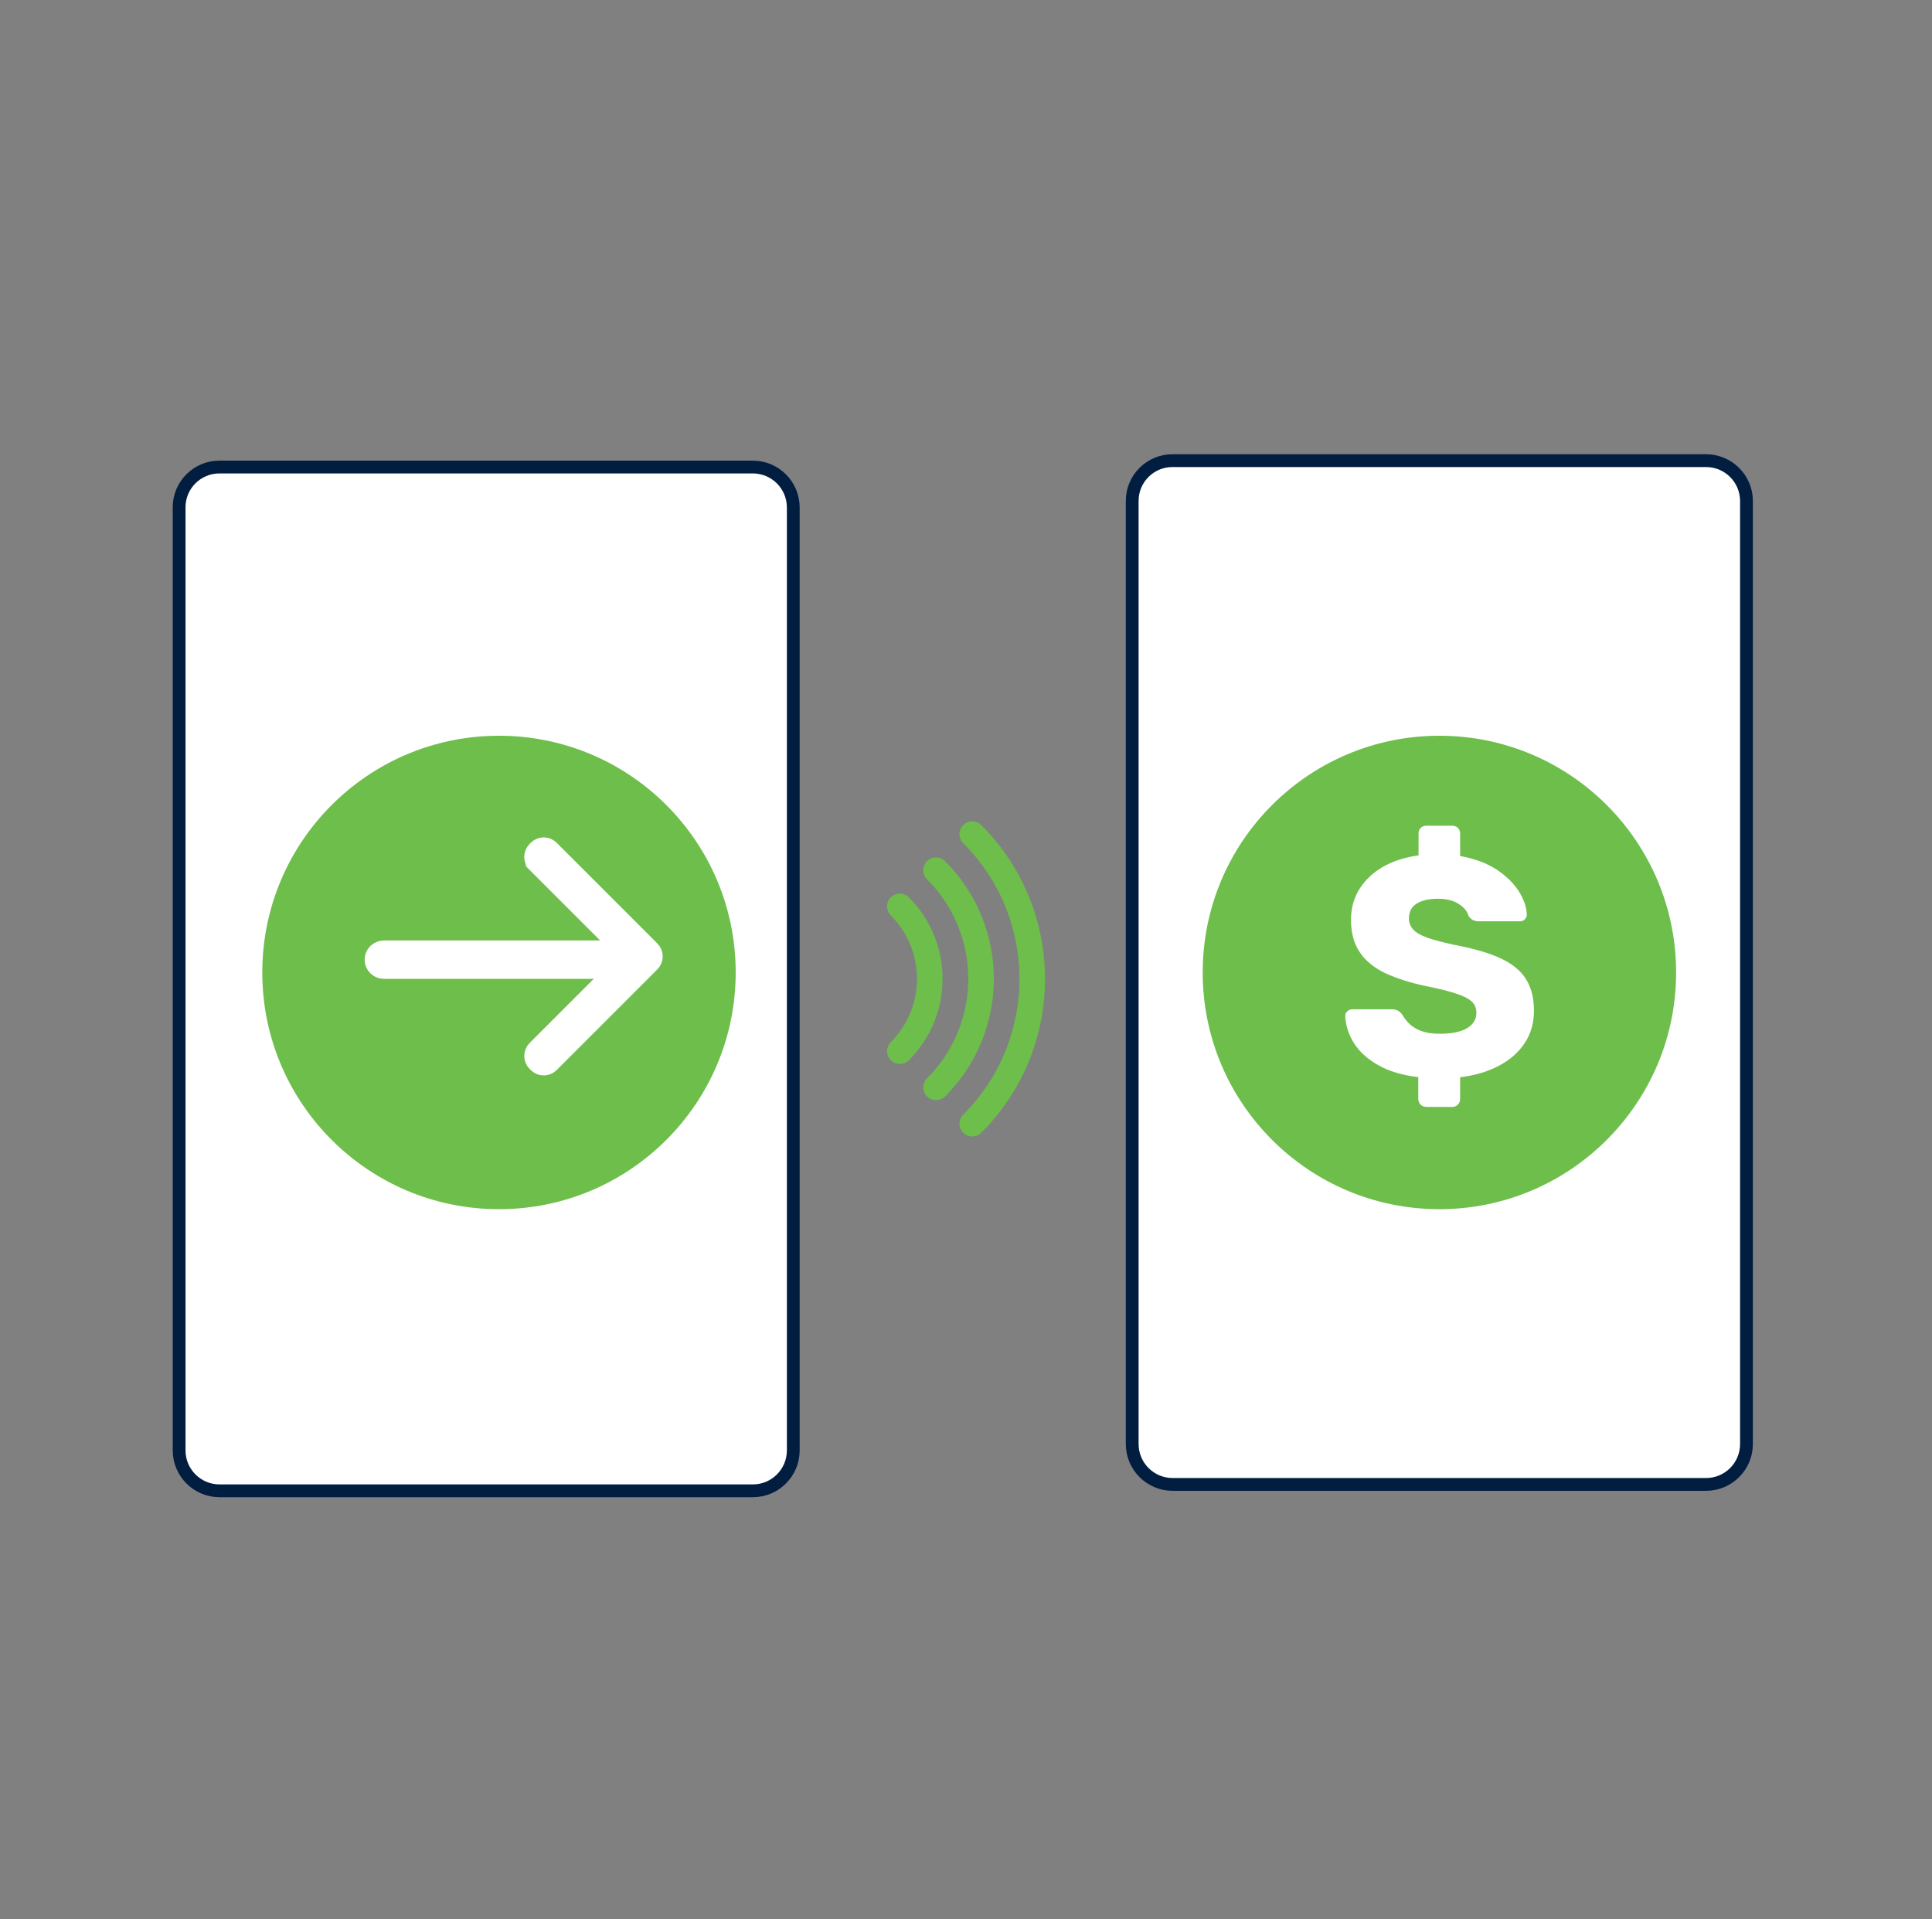 <svg xmlns="http://www.w3.org/2000/svg" width="151" height="150" viewBox="0 0 151 150" fill="none"><rect x="0" y="0" width="151" height="150" fill="#808080" stroke="none"/><path d="M17.14 36.5H58.84C60.58 36.5 62 37.91 62 39.66V113.35C62 115.09 60.59 116.51 58.84 116.51H17.16C15.42 116.51 14 115.1 14 113.35V39.64C14 37.91 15.41 36.5 17.14 36.5Z" fill="white" stroke="#011E41" stroke-miterlimit="10"></path><path d="M91.64 36H133.34C135.08 36 136.5 37.41 136.5 39.16V112.85C136.5 114.59 135.09 116.01 133.34 116.01H91.65C89.91 116.01 88.49 114.6 88.49 112.85V39.14C88.49 37.41 89.9 36 91.63 36H91.64Z" fill="white" stroke="#011E41" stroke-miterlimit="10"></path><path d="M112.5 95C122.993 95 131.5 86.493 131.5 76C131.5 65.507 122.993 57 112.5 57C102.007 57 93.5 65.507 93.5 76C93.5 86.493 102.007 95 112.5 95Z" fill="#6DBE4B" stroke="white" stroke-miterlimit="10"></path><path d="M111.46 86.5C111.28 86.5 111.13 86.44 111.02 86.32C110.91 86.2 110.85 86.05 110.85 85.89V84.18C109.59 84.03 108.55 83.72 107.71 83.24C106.87 82.76 106.24 82.19 105.82 81.52C105.4 80.85 105.17 80.14 105.14 79.39C105.14 79.26 105.19 79.14 105.3 79.04C105.41 78.93 105.53 78.88 105.68 78.88H108.76C108.99 78.88 109.16 78.92 109.29 79C109.41 79.08 109.52 79.19 109.62 79.32C109.75 79.56 109.93 79.8 110.17 80.03C110.41 80.26 110.72 80.44 111.1 80.58C111.48 80.72 111.96 80.79 112.53 80.79C113.47 80.79 114.19 80.64 114.67 80.35C115.15 80.06 115.39 79.66 115.39 79.15C115.39 78.78 115.26 78.47 115 78.25C114.74 78.02 114.32 77.81 113.74 77.63C113.16 77.44 112.39 77.25 111.43 77.06C110.19 76.8 109.14 76.46 108.26 76.05C107.39 75.63 106.72 75.09 106.27 74.41C105.81 73.73 105.59 72.89 105.59 71.88C105.59 70.58 106.06 69.47 107 68.56C107.94 67.65 109.23 67.08 110.87 66.85V65.14C110.87 64.96 110.93 64.81 111.04 64.7C111.15 64.59 111.3 64.53 111.48 64.53H113.51C113.67 64.53 113.82 64.59 113.94 64.7C114.06 64.81 114.12 64.96 114.12 65.14V66.9C115.24 67.1 116.19 67.45 116.96 67.95C117.73 68.46 118.31 69.03 118.71 69.66C119.11 70.3 119.32 70.91 119.33 71.49C119.33 71.62 119.28 71.74 119.18 71.84C119.08 71.95 118.96 72 118.81 72H115.58C115.4 72 115.25 71.97 115.12 71.9C114.99 71.84 114.88 71.73 114.78 71.58C114.68 71.22 114.42 70.91 114 70.64C113.58 70.37 113.04 70.24 112.39 70.24C111.67 70.24 111.11 70.37 110.72 70.62C110.32 70.87 110.12 71.26 110.12 71.78C110.12 72.11 110.23 72.39 110.45 72.64C110.67 72.88 111.04 73.1 111.55 73.28C112.06 73.46 112.77 73.65 113.66 73.84C115.14 74.12 116.34 74.46 117.25 74.88C118.16 75.3 118.83 75.83 119.25 76.49C119.67 77.15 119.89 77.98 119.89 78.97C119.89 79.96 119.65 80.78 119.17 81.51C118.69 82.24 118.02 82.84 117.15 83.29C116.29 83.75 115.28 84.05 114.12 84.19V85.9C114.12 86.06 114.06 86.21 113.94 86.33C113.82 86.45 113.67 86.51 113.51 86.51H111.48L111.46 86.5Z" fill="white"></path><path d="M39 95C49.493 95 58 86.493 58 76C58 65.507 49.493 57 39 57C28.507 57 20 65.507 20 76C20 86.493 28.507 95 39 95Z" fill="#6DBE4B" stroke="white" stroke-miterlimit="10"></path><path d="M75.99 65.19C82.24 71.44 82.24 81.57 75.99 87.82" stroke="#6DBE4B" stroke-width="2" stroke-linecap="round" stroke-linejoin="round"></path><path d="M73.16 68.01C77.85 72.7 77.85 80.29 73.16 84.98" stroke="#6DBE4B" stroke-width="2" stroke-linecap="round" stroke-linejoin="round"></path><path d="M70.33 70.84C73.45 73.96 73.45 79.03 70.33 82.15" stroke="#6DBE4B" stroke-width="2" stroke-linecap="round" stroke-linejoin="round"></path><path d="M47.89 38.26H29.11C28.773 38.26 28.5 38.533 28.5 38.87V39.23C28.5 39.567 28.773 39.84 29.11 39.84H47.89C48.227 39.84 48.5 39.567 48.5 39.23V38.87C48.5 38.533 48.227 38.26 47.89 38.26Z" fill="white"></path><path d="M121.89 38.26H103.11C102.773 38.26 102.5 38.533 102.5 38.87V39.23C102.5 39.567 102.773 39.84 103.11 39.84H121.89C122.227 39.84 122.5 39.567 122.5 39.23V38.87C122.5 38.533 122.227 38.26 121.89 38.26Z" fill="white"></path><path d="M49 74.5H30C29.724 74.5 29.5 74.724 29.5 75C29.5 75.276 29.724 75.5 30 75.5H49C49.276 75.5 49.5 75.276 49.5 75C49.5 74.724 49.276 74.5 49 74.5Z" fill="white" stroke="white" stroke-width="2"></path><path d="M42.1 67.28L49.57 74.75L42.1 82.22C41.93 82.39 41.93 82.66 42.1 82.83L42.19 82.92C42.36 83.09 42.63 83.09 42.8 82.92L50.58 75.14L50.67 75.05C50.84 74.88 50.84 74.61 50.67 74.44L50.58 74.35L42.8 66.57C42.63 66.4 42.36 66.4 42.19 66.57L42.1 66.66C41.93 66.83 41.93 67.1 42.1 67.27V67.28Z" fill="white" stroke="white" stroke-width="2"></path></svg>